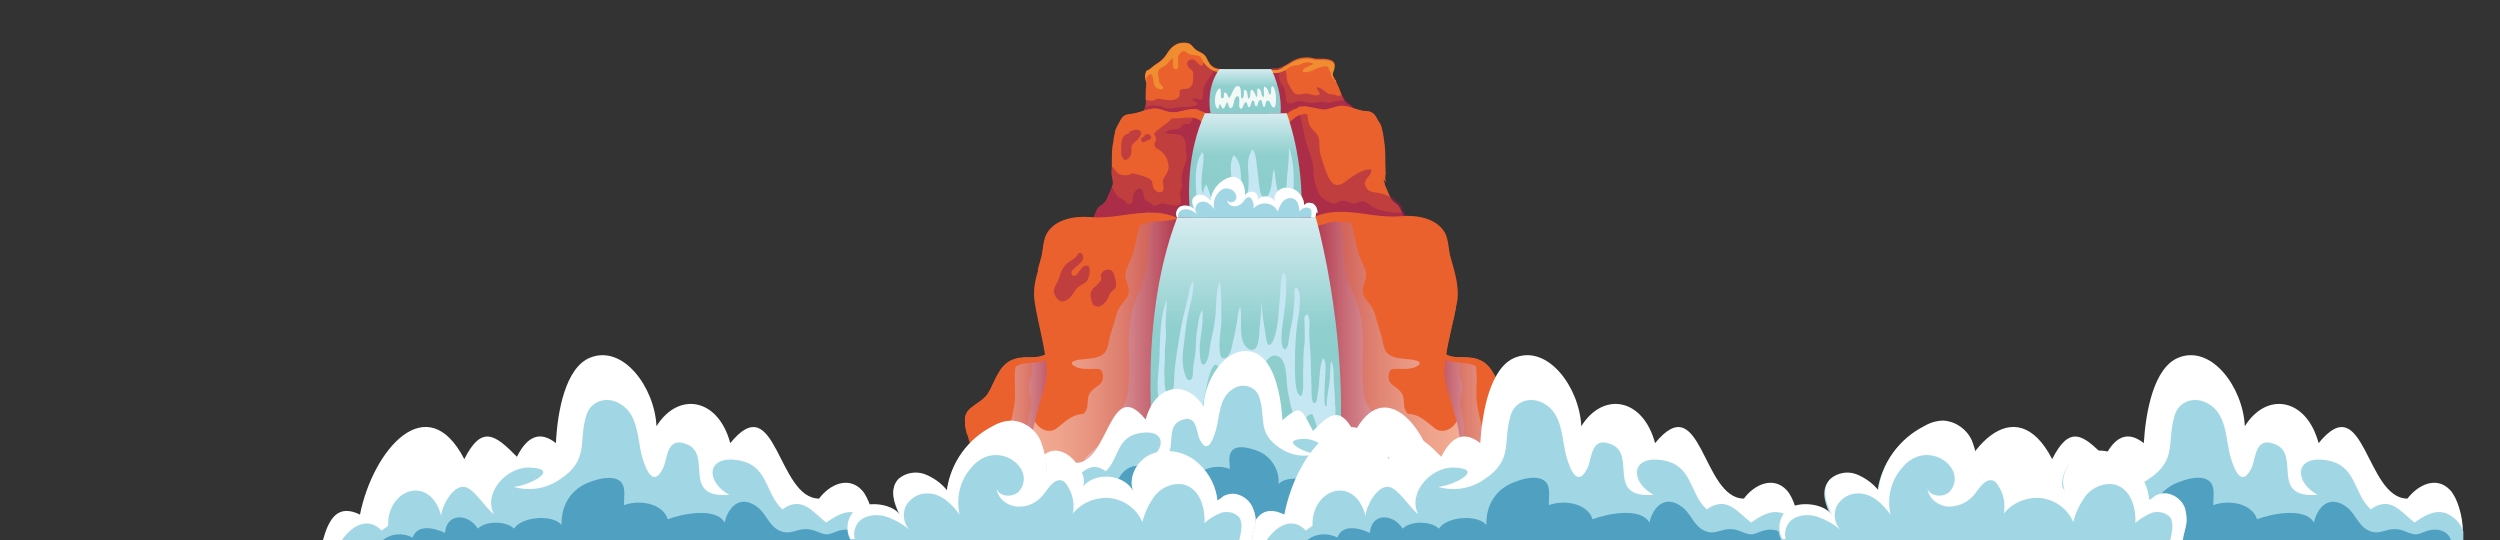 <?xml version="1.0" encoding="UTF-8"?>
<svg xmlns="http://www.w3.org/2000/svg" xmlns:xlink="http://www.w3.org/1999/xlink" version="1.1" viewBox="0 0 532 115">
  <rect x="0" y="0" width="532" height="115" fill="#333333" stroke="none"/>
  <defs>
    <style>
      .cls-1 {
        fill: url(#_名称未設定グラデーション_91-2);
      }

      .cls-1, .cls-2, .cls-3, .cls-4, .cls-5, .cls-6, .cls-7, .cls-8, .cls-9, .cls-10, .cls-11, .cls-12, .cls-13, .cls-14, .cls-15, .cls-16, .cls-17, .cls-18, .cls-19, .cls-20, .cls-21, .cls-22, .cls-23, .cls-24, .cls-25, .cls-26, .cls-27, .cls-28, .cls-29, .cls-30, .cls-31, .cls-32 {
        stroke-width: 0px;
      }

      .cls-2 {
        fill: url(#_名称未設定グラデーション_91-3);
      }

      .cls-3 {
        fill: #a1d7e4;
      }

      .cls-4 {
        fill: #f3f9f7;
      }

      .cls-5 {
        fill: url(#_名称未設定グラデーション_91);
      }

      .cls-6 {
        fill: #4b4f25;
      }

      .cls-7 {
        fill: #7b8334;
      }

      .cls-8 {
        fill: #c5e6f3;
      }

      .cls-9 {
        fill: #647430;
      }

      .cls-10 {
        fill: url(#_名称未設定グラデーション_60);
      }

      .cls-10, .cls-11, .cls-12, .cls-13, .cls-14, .cls-15, .cls-16, .cls-17, .cls-18, .cls-19, .cls-20, .cls-21, .cls-22, .cls-23, .cls-24, .cls-25, .cls-29, .cls-30, .cls-31 {
        mix-blend-mode: multiply;
        opacity: .5;
      }

      .cls-11 {
        fill: url(#_裼_胙琅韃_28);
      }

      .cls-12 {
        fill: url(#_名称未設定グラデーション_60-9);
      }

      .cls-13 {
        fill: url(#_名称未設定グラデーション_60-7);
      }

      .cls-14 {
        fill: url(#_名称未設定グラデーション_60-6);
      }

      .cls-15 {
        fill: url(#_名称未設定グラデーション_60-5);
      }

      .cls-16 {
        fill: url(#_名称未設定グラデーション_60-4);
      }

      .cls-17 {
        fill: url(#_名称未設定グラデーション_60-8);
      }

      .cls-18 {
        fill: url(#_名称未設定グラデーション_60-3);
      }

      .cls-19 {
        fill: url(#_名称未設定グラデーション_60-2);
      }

      .cls-20 {
        fill: url(#_裼_胙琅韃_28-6);
      }

      .cls-21 {
        fill: url(#_裼_胙琅韃_28-3);
      }

      .cls-22 {
        fill: url(#_裼_胙琅韃_28-2);
      }

      .cls-23 {
        fill: url(#_裼_胙琅韃_28-4);
      }

      .cls-24 {
        fill: url(#_裼_胙琅韃_28-5);
      }

      .cls-25 {
        fill: url(#_裼_胙琅韃_28-7);
      }

      .cls-26 {
        fill: #f08d30;
      }

      .cls-33 {
        isolation: isolate;
      }

      .cls-27 {
        fill: #ea612d;
      }

      .cls-28 {
        fill: #50a0c2;
      }

      .cls-29 {
        fill: url(#_名称未設定グラデーション_60-11);
      }

      .cls-30 {
        fill: url(#_名称未設定グラデーション_60-12);
      }

      .cls-31 {
        fill: url(#_名称未設定グラデーション_60-10);
      }

      .cls-32 {
        fill: #fff;
      }
    </style>
    <linearGradient id="_名称未設定グラデーション_60" data-name="名称未設定グラデーション 60" x1="269.4" y1="20.3" x2="288.6" y2="20.3" gradientUnits="userSpaceOnUse">
      <stop offset="0" stop-color="#981d51"/>
      <stop offset="1" stop-color="#981d51"/>
    </linearGradient>
    <linearGradient id="_名称未設定グラデーション_60-2" data-name="名称未設定グラデーション 60" y1="20.5" y2="20.5" xlink:href="#_名称未設定グラデーション_60"/>
    <linearGradient id="_名称未設定グラデーション_60-3" data-name="名称未設定グラデーション 60" x1="242.8" y1="19.6" x2="260.5" y2="19.6" xlink:href="#_名称未設定グラデーション_60"/>
    <linearGradient id="_名称未設定グラデーション_60-4" data-name="名称未設定グラデーション 60" x1="242.8" y1="20.5" x2="260.5" y2="20.5" xlink:href="#_名称未設定グラデーション_60"/>
    <linearGradient id="_名称未設定グラデーション_60-5" data-name="名称未設定グラデーション 60" x1="232" y1="36.7" x2="258.7" y2="36.7" xlink:href="#_名称未設定グラデーション_60"/>
    <linearGradient id="_名称未設定グラデーション_60-6" data-name="名称未設定グラデーション 60" x1="232" y1="36.8" x2="258.2" y2="36.8" xlink:href="#_名称未設定グラデーション_60"/>
    <linearGradient id="_名称未設定グラデーション_60-7" data-name="名称未設定グラデーション 60" x1="238.6" y1="30.8" x2="242.7" y2="30.8" xlink:href="#_名称未設定グラデーション_60"/>
    <linearGradient id="_名称未設定グラデーション_60-8" data-name="名称未設定グラデーション 60" x1="242.8" y1="29.4" x2="244.9" y2="29.4" xlink:href="#_名称未設定グラデーション_60"/>
    <linearGradient id="_名称未設定グラデーション_60-9" data-name="名称未設定グラデーション 60" x1="272.8" y1="35.9" x2="299.4" y2="35.9" xlink:href="#_名称未設定グラデーション_60"/>
    <linearGradient id="_名称未設定グラデーション_60-10" data-name="名称未設定グラデーション 60" x1="272.8" y1="36.1" x2="299.4" y2="36.1" xlink:href="#_名称未設定グラデーション_60"/>
    <linearGradient id="_裼_胙琅韃_28" data-name="ﾁ裼 胙琅韃 28" x1="205.1" y1="94" x2="226.2" y2="94" gradientUnits="userSpaceOnUse">
      <stop offset="0" stop-color="#fff"/>
      <stop offset="0" stop-color="#fcf8f9"/>
      <stop offset=".2" stop-color="#f3e6eb"/>
      <stop offset=".4" stop-color="#e5c8d4"/>
      <stop offset=".6" stop-color="#d29eb4"/>
      <stop offset=".8" stop-color="#ba688a"/>
      <stop offset="1" stop-color="#9c2759"/>
      <stop offset="1" stop-color="#981d51"/>
    </linearGradient>
    <linearGradient id="_裼_胙琅韃_28-2" data-name="ﾁ裼 胙琅韃 28" x1="219.5" y1="79.4" x2="250.9" y2="79.4" xlink:href="#_裼_胙琅韃_28"/>
    <linearGradient id="_裼_胙琅韃_28-3" data-name="ﾁ裼 胙琅韃 28" x1="220.2" y1="79.5" x2="250.9" y2="79.5" xlink:href="#_裼_胙琅韃_28"/>
    <linearGradient id="_名称未設定グラデーション_60-11" data-name="名称未設定グラデーション 60" x1="224.2" y1="59" x2="231.9" y2="59" xlink:href="#_名称未設定グラデーション_60"/>
    <linearGradient id="_名称未設定グラデーション_60-12" data-name="名称未設定グラデーション 60" x1="232.2" y1="61.3" x2="237.6" y2="61.3" xlink:href="#_名称未設定グラデーション_60"/>
    <linearGradient id="_裼_胙琅韃_28-4" data-name="ﾁ裼 胙琅韃 28" x1="325.1" y1="94" x2="304" y2="94" xlink:href="#_裼_胙琅韃_28"/>
    <linearGradient id="_裼_胙琅韃_28-5" data-name="ﾁ裼 胙琅韃 28" x1="325.1" y1="94" x2="304" y2="94" xlink:href="#_裼_胙琅韃_28"/>
    <linearGradient id="_裼_胙琅韃_28-6" data-name="ﾁ裼 胙琅韃 28" x1="310.8" y1="79.4" x2="279.3" y2="79.4" xlink:href="#_裼_胙琅韃_28"/>
    <linearGradient id="_裼_胙琅韃_28-7" data-name="ﾁ裼 胙琅韃 28" x1="310" y1="79.5" x2="279.3" y2="79.5" xlink:href="#_裼_胙琅韃_28"/>
    <linearGradient id="_名称未設定グラデーション_91" data-name="名称未設定グラデーション 91" x1="265" y1="104.6" x2="265" y2="46.3" gradientUnits="userSpaceOnUse">
      <stop offset="0" stop-color="#8acdcc"/>
      <stop offset=".6" stop-color="#8fcfce"/>
      <stop offset="1" stop-color="#d6ecf0"/>
    </linearGradient>
    <linearGradient id="_名称未設定グラデーション_91-2" data-name="名称未設定グラデーション 91" x1="265" y1="46.3" x2="265" y2="24.1" xlink:href="#_名称未設定グラデーション_91"/>
    <linearGradient id="_名称未設定グラデーション_91-3" data-name="名称未設定グラデーション 91" x1="265" y1="24.1" x2="265" y2="14.7" xlink:href="#_名称未設定グラデーション_91"/>
  </defs>
  <g class="cls-33">
    <g id="_レイヤー_1" data-name="レイヤー 1">
      <g>
        <g>
          <path class="cls-27" d="M288.6,25.4c-4.7.3-9.5-.2-14.2.6-1.1.2-3.3.7-4.2-.4-.5-.6,0-1.1-.1-1.9,0-1.3.2-2.9-.2-4.1-.3-1-.6-1.7-.2-2.8,0-.2.6-1,.8-1.6.1-.3.2-.6,0-.6.4,0,.8,0,1.2,0,.4,0,.8-.2,1.2-.4.7-.3,1.3-.7,1.8-1,1.1-.7,2.2-1,3.5-1,.6,0,1.2.2,1.8.3.6,0,1.2,0,1.8,0,1,.1,2.3.3,2.2,1.4,0,1.2-.9,1.4-.1,2.6.1.2.2.4.3.6.3.6.6,1.3.9,2,.1.4.3.7.4,1.1,0,.1.1.3.2.4.2.5.3.7.5,1,.2.2.5.4.9.7,1.2.8,1.3,1.9,1.4,3.2Z"/>
          <path class="cls-10" d="M288.6,25.4c-4.7.3-9.5-.2-14.2.6-1.1.2-3.3.7-4.2-.4-.5-.6,0-1.1-.1-1.9,0-1.3.2-2.9-.2-4.1-.3-1-.6-1.7-.2-2.8.1-.4,1.3-2,.9-2.2.4,0,.8,0,1.2,0,.4,0,.8-.2,1.2-.4.2.4.6.8.7,1.2.2.9,0,1.7.5,2.5.5.7.8,2,1.9,2.2.6.1,1.1-.2,1.7-.2.7,0,1.3.3,2.1.4,1.8,0,.5-.9.2-1.7.7-.1,1.4.5,1.9.9.8.7,1,.5,2,.6.2,0,.4.3.7.3.3,0,.6-.1.9-.2,0,0,.2,0,.2,0,0,.1.1.3.2.4.2.5.3.7.5,1,.2.2.5.4.9.7,1.2.8,1.3,1.9,1.4,3.2Z"/>
          <path class="cls-19" d="M288.6,25.4c-4.7.3-9.5-.2-14.2.6-1.1.2-3.3.7-4.2-.4-.5-.6,0-1.1-.1-1.9,0-1.3.2-2.9-.2-4.1-.3-1-.6-1.7-.2-2.8.1-.4,1.3-2,.9-2.2.4,0,.8,0,1.2,0,.1.1.3.2.4.4.1.3,0,.7,0,1,0,.6,0,1.1.3,1.6.2.4.6.7.8,1.2.3.8.2,1.6.4,2.4.1.6.2.8.8.8.7,0,1.4-.5,2.1-.5.7,0,1.5.3,2.2.4,1,.1,1.8-.3,2.7-.2.9,0,1.2.4,2.1,0,.9-.3,1.8-.4,2.7-.3.2.2.5.4.9.7,1.2.8,1.3,1.9,1.4,3.2Z"/>
          <path class="cls-26" d="M284.3,17.1c-.4-.2-.7-.4-.8-.5-.3-.3-.2-.6-.3-1,0-.2-.2-.4-.3-.6,0,0-.2-.4-.2-.4,0,0,0-.4,0-.4-1.2-.3-2.3.3-3.4.8-.4.2-2.5.8-2-.1.2-.5,1.8-1,2.2-1.3-.6-.4-1.5-.4-2.1-.2-.5.2-.8.4-1.3.5-.4,0-.7,0-1.1.1-.7.2-1.3.9-2,1.2-.9.4-1.6.4-2.5.3.1-.3.2-.6,0-.6.4,0,.8,0,1.2,0,.4,0,.8-.2,1.2-.4.7-.3,1.3-.7,1.8-1,1.1-.7,2.2-1,3.5-1,.6,0,1.2.2,1.8.3.6,0,1.2,0,1.8,0,1,.1,2.3.3,2.2,1.4,0,1.2-.9,1.4-.1,2.6.1.2.2.4.3.6Z"/>
        </g>
        <g>
          <path class="cls-27" d="M259.5,20.9c-.3,1.1-.5,2.2-.5,3.3,0,.9,0,1.6-1.2,1.8-2.1.4-4.3-.2-6.4,0-.7,0-1.5.4-2.2.4-.8,0-1.7-.3-2.6-.4-.7,0-3.3,0-3.8-.7-.3-.4.7-1.9.9-2.4,0,0,0,0,0-.1.2-.6.2-1.1.1-1.6,0-.3,0-.6,0-.9,0-.7,0-1.4.1-2.1,0-.2,0-.3,0-.5,0-.6-.3-1.3-.2-1.8,0-.3.2-.6.3-.9.7-.2,1.3-.9,1.9-1.3,1-.6,1.7-1.2,2.3-2.1.9-1.5,2.1-2.8,4.3-2.5,1,.1,1.2.8,1.9,1.4.5.4,1.2.6,1.7,1,.5.4.7.9.9,1.3.1.2.2.4.4.7.4.6.9.8,1.4,1,.3,0,.6.2.9.2.1,0,0,0,.2,0,0,.2.2.4.3.6.2.3.3.6.4.9.4,1.4-.6,3.4-.9,4.8Z"/>
          <path class="cls-18" d="M259.5,20.9c-.3,1.1-.5,2.2-.5,3.3,0,.9,0,1.6-1.2,1.8-2.1.4-4.3-.2-6.4,0-.7,0-1.5.4-2.2.4-.8,0-1.7-.3-2.6-.4-.7,0-3.3,0-3.8-.7-.3-.4.7-1.9.9-2.4,0,0,0,0,0-.1.2-.6.2-1.1.1-1.6.5.2,1.1.3,1.6.2.3,0,.6-.4,1-.4.5,0,.9.2,1.5.2,1,.2,2.7.2,3.1-.8.1-.3,0-.7,0-1,.3-.6.7-.4,1.4-.5,1.7-.2,1.5-1.9,1.5-3.2,0-.8-.4-.8-.9-1.3-.5-.6-.6-1.4.3-1.7,1.2-.5,1.8,1.6,2.6,1.2.1,0,.1-.6.2-.7.1-.2.4-.4.6-.5.1.2.2.4.4.7.4.6.9.8,1.4,1,.3,0,.6.2.9.2.1,0,0,0,.2,0,.2.4.6,1,.7,1.4.4,1.4-.6,3.4-.9,4.8Z"/>
          <path class="cls-16" d="M259.5,20.9c-.3,1.1-.5,2.2-.5,3.3,0,.9,0,1.6-1.2,1.8-2.1.4-4.3-.2-6.4,0-.7,0-1.5.4-2.2.4-.8,0-1.7-.3-2.6-.4-.7,0-3.3,0-3.8-.7-.3-.4.7-1.9.9-2.4,0,0,0,0,0-.1.3-.1.6-.2,1-.3.8-.1,1.6,0,2.3.1.6.2,1,.5,1.7.5.7,0,1.4-.2,2.1-.3.7,0,4.1,0,4-.7,0-.5-1.5-.6-.9-1.1.4-.3,1.3.3,1.9.2.3-.7.2-1.6.3-2.3.3-1.3,1.3-2.2,1.9-3.3.2-.4.4-.8.6-1.1.3,0,.6.2.9.2.1,0,0,0,.2,0,.2.4.6,1,.7,1.4.4,1.4-.6,3.4-.9,4.8Z"/>
          <path class="cls-26" d="M260.1,15.3c-.3,0-.6,0-1,0-1.1-.1-2.2-1-2.9-1.9-.4-.5-.5-1.3-1.1-1.5-.6-.2-1.3-.1-2-.4-.8-.4-1.1-1-1.8-.3-.7.6-.6,1.1-.6,1.9,0,.4.3,1.9-.7,1.6-.6-.2-.3-1.9-.4-2.3-.4.1-.7.6-1,.9-.5.7-1,.8-1.7,1.3-.8.5-.4,1.4-.3,2.2,0,.3,0,.6.2.9.1.3.8.7.7,1,0,.5-.7.3-1,.2-1.7-.7-.5-2.3-1.7-3.2-.6.6-.9.5-.9,1.4,0,.3,0,.7,0,1.2,0-.2,0-.3,0-.5,0-.6-.3-1.3-.2-1.8,0-.3.2-.6.3-.9.7-.2,1.3-.9,1.9-1.3,1-.6,1.7-1.2,2.3-2.1.9-1.5,2.1-2.8,4.3-2.5,1,.1,1.2.8,1.9,1.4.5.4,1.2.6,1.7,1,.5.4.7.9.9,1.3.1.2.2.4.4.7.4.6.9.8,1.4,1,.3,0,.6.2.9.2.1,0,0,0,.2,0,0,.2.2.4.3.6Z"/>
        </g>
        <g>
          <path class="cls-27" d="M258.6,27.7c0,.3-.1.7-.2,1-.2.6-.5,1.3-.7,1.9-.4,1.1-.8,2.1-1,3.3-.4,1.9-.1,3.7-.1,5.6,0,1.7-.8,3.3-.8,5,0,1.3.3,2.6.2,3.9-1.3.2-2.5.5-3.9.5-2.1,0-4.1.7-6.3.8-3.1.1-5.8.7-8.8,0-1.7-.4-3.2-.3-4.9-.2.4-1.3.4-2.7,1-4.1.4-.9.5-1.3,1.4-1.8.7-.5.9-.9,1.2-1.6.3-.7.6-1.4.9-2.1,0,0,0,0,0,0,.4-1,.2-1.5,0-2.5-.1-.6,0-1.3,0-2,0-.4,0-.8,0-1.3,0-1.3,0-2.6.3-3.9.1-.8.2-1.5.4-2.2.1-.5.4-1,.7-1.6.4-.6.6-1.4,1.3-1.8.7-.4,1.6-.3,2.3-.5,1.4-.3,2.7-1,4.2-1,1.4,0,2.5.9,3.9.8,0,0,0,0,0,0,1,0,1.9-.3,2.8-.5.7-.1,1.5-.3,2.2-.1.1,0,.2,0,.3.1.4.2.8.4,1.2.5.4.3,1.1.6,1.4,1,.2.2.3.4.4.6.4.7.5,1.4.4,2.1Z"/>
          <path class="cls-15" d="M258.4,28.7c-.2.6-.5,1.3-.7,1.9-.4,1.1-.8,2.1-1,3.3-.4,1.9-.1,3.7-.1,5.6,0,1.7-.8,3.3-.8,5,0,1.3.3,2.6.2,3.9-1.3.2-2.5.5-3.9.5-2.1,0-4.1.7-6.3.8-3.1.1-5.8.7-8.8,0-1.7-.4-3.2-.3-4.9-.2.4-1.3.4-2.7,1-4.1.4-.9.5-1.3,1.4-1.8.7-.5.9-.9,1.2-1.6.3-.7.6-1.4.9-2.1,0,0,0,0,0,0,.4-1,.2-1.5,0-2.5-.1-.6,0-1.3,0-2,.6.5.9,1.2,1.5,1.6.5.3,1.6.4,2.1.2.5-.1.4-.3.9-.3.4,0,.8.2,1.2.3.7.2,1.4.4,2,.7,1.2.4.8,1.4,1.2,2.2.3.5,1.3,1.2,1.9.6.6-.6-.3-1.9.2-2.7.7-1.1,1.3-1.9,1-3.2-.2-1.1-.8-2.2-1.8-2.8-.5-.4-.9-.3-1.1-1-.1-.6.3-1,.3-1.5,0-.5-.6-.7-.3-1.2.2-.4.7-.6,1-.9.7-.6,1.7-1.2,2.3-1.8.4-.4.5-1,.8-1.4,0,0,0,0,0,0,1,0,1.9-.3,2.8-.5.7-.1,1.5-.3,2.2-.1.1,0,.2,0,.3.1.4.2.8.4,1.2.5.4.3,1.1.6,1.4,1,.2.2.3.4.4.6.6.9.5,2,.1,3.1Z"/>
          <path class="cls-14" d="M258.2,25.6c-.1.4-.2.7-.3,1-.2,1.3-.3,2.7-.3,4-.4,1.1-.8,2.1-1,3.3-.4,1.9-.1,3.7-.1,5.6,0,1.7-.8,3.3-.8,5,0,1.3.3,2.6.2,3.9-1.3.2-2.5.5-3.9.5-2.1,0-4.1.7-6.3.8-3.1.1-5.8.7-8.8,0-1.7-.4-3.2-.3-4.9-.2.4-1.3.4-2.7,1-4.1.4-.9.5-1.3,1.4-1.8.7-.5.9-.9,1.2-1.6.3-.7.6-1.4.9-2.1,0,0,0,0,0,0,.4.3.6.7.8,1.1.4,1,1.1,1.1,1.9,1.6.4.3.5.7.9.8,1.2.2.9-1,1-1.6.1-.9,1.3-2.6,2.1-1.1.3.6-.1,1.2.5,1.8.3.3.6.4,1,.6.3.2.6.6.9.7.5,0,1.1-.6,1.9-.5.8,0,1.2.4,2.1.4.6,0,1.2.1,1.5-.3.4-.5,0-1.7,0-2.3.1-.5.4-1.1.5-1.6,0-.5-.2-.8-.2-1.3,0-.9.3-1.9.6-2.8.3-.7.6-1.6.5-2.4,0-.4-.2-.8-.2-1.3,0-.5.2-.7,0-1.3-.3-1.1-.6-1.6-1.7-1.8-.9-.2-1.9,0-2.7-.3.8-.9,1.9-.6,2.9-.9.6-.2.6-.6,1-.9.4-.3,1,0,1.4-.2.4-.2.5-1,.7-1.3.3-.5.6-.9,1.1-1.2.4.2.8.4,1.2.5.4.3,1.1.6,1.4,1,.2.2.3.4.4.6Z"/>
          <path class="cls-27" d="M258.6,27.7c-1-.3-2.3-1.3-2.8-1.7-.9-.8-1.6-1-2.8-1-1.7.1-3.5.4-5.2,0-.3,0-.6-.3-1-.3-.4,0-.5.3-.8.5-.9.6-1.8,0-2.8,0-1.2,0-2.3.4-3.3,1.1-.9.6-1.5,1.6-2.6,1.7h0c.1-.5.4-1,.7-1.6.4-.6.6-1.4,1.3-1.8.7-.4,1.6-.3,2.3-.5,1.4-.3,2.7-1,4.2-1,1.4,0,2.5.9,3.9.8,0,0,0,0,0,0,1,0,1.9-.3,2.8-.5.7-.1,1.5-.3,2.2-.1.1,0,.2,0,.3.1.4.2.8.4,1.2.5.4.3,1.1.6,1.4,1,.2.2.3.4.4.6.4.7.5,1.4.4,2.1Z"/>
          <path class="cls-13" d="M239.9,28.5c-1.2.3-1.3,1.9-1.3,2.8,0,1.2-.2,1.8.7,2.8.9-.1,1.4-1,1.5-1.8,0-.3-.1-.8,0-1.1.1-.6.8-1,1.2-1.4.4-.5,1.4-1.6.4-2.1-.6-.3-1.9.1-2.2.6,0,0,.1,0-.1.2Z"/>
          <path class="cls-17" d="M243.6,28.7c0,.4-.5.5-.7.7-.1.2,0,.3,0,.5,0,0,0,.3.2.3.2.2.7-.1.9-.2.3-.2.6-.2.9-.5.2-.3,0-.6-.2-.8-.1,0-.3-.2-.4-.2-.2,0-.3.1-.6.2Z"/>
        </g>
        <g>
          <path class="cls-27" d="M299.4,48.7c-1.7-.1-3.2-.3-4.9.2-3,.8-5.7.2-8.8,0-2.1-.1-4.1-.8-6.3-.8-1.3,0-2.6-.4-3.9-.5-.1-1.3.2-2.6.2-3.9,0-1.7-.9-3.3-.8-5,0-1.9.3-3.7-.1-5.6-.3-1.1-.6-2.2-1-3.3-.2-.6-.5-1.3-.7-1.9-.1-.3-.2-.7-.2-1,0-.2,0-.5,0-.7,0-.5.2-1,.4-1.4.1-.2.2-.4.4-.6.3-.4,1.1-.7,1.4-1,.2,0,.5-.1.7-.2.2,0,.3-.2.5-.3.1,0,.2,0,.3-.1.3,0,.6,0,.9,0,.4,0,.9.1,1.3.2.9.1,1.9.4,2.8.5,0,0,0,0,0,0,1.5,0,2.5-.8,3.9-.8,1.5,0,2.8.7,4.2,1,.7.2,1.7,0,2.3.5.7.4.9,1.2,1.3,1.8.4.5.6,1,.7,1.6.2.7.3,1.4.4,2.2.2,1.3.3,2.5.3,3.9,0,.4,0,.8,0,1.3,0,.7.1,1.3,0,2-.2.9-.4,1.4,0,2.3,0,0,0,.1,0,.2,0,0,0,0,0,0,.3.7.6,1.4.9,2.1.2.4.3.7.5,1,.2.2.4.5.7.7.8.5,1,.9,1.4,1.8.1.2.2.5.3.7.4,1.1.4,2.3.7,3.4Z"/>
          <path class="cls-12" d="M299.4,48.7c-1.7-.1-3.2-.3-4.9.2-3,.8-5.7.2-8.8,0-2.1-.1-4.1-.8-6.3-.8-1.3,0-2.6-.4-3.9-.5-.1-1.3.2-2.6.2-3.9,0-1.7-.9-3.3-.8-5,0-1.9.3-3.7-.1-5.6-.3-1.1-.6-2.2-1-3.3-.2-.6-.5-1.3-.7-1.9-.1-.3-.2-.7-.2-1-.1-.7,0-1.5.4-2.1.1-.2.2-.4.4-.6.3-.4,1.1-.7,1.4-1,.2,0,.5-.1.7-.2.2,0,.3-.2.5-.3.1,0,.2,0,.3-.1.3,0,.6,0,.9,0,.4.8.7,1.5.8,2.4.2,1.8.6,2.1,1.8,3.4,1.1,1.2.4,2.9.9,4.5.4,1.4.8,2.6,1.3,3.9.9,2.3,2,3.5,4.2,1.7,1.4-1.1,3.4-2.5,5.3-2.5.2,1.2-.9,1.6-1.2,2.5-.4,1.1-.3.2,0,1.1.5,1.4,1.6,1.2,3,1.5,1,.2,1.8.7,2.8.9.2.2.4.5.7.7.8.5,1,.9,1.4,1.8.1.2.2.5.3.7.4,1.1.4,2.3.7,3.4Z"/>
          <path class="cls-31" d="M299.4,48.7c-1.7-.1-3.2-.3-4.9.2-3,.8-5.7.2-8.8,0-2.1-.1-4.1-.8-6.3-.8-1.3,0-2.6-.4-3.9-.5-.1-1.3.2-2.6.2-3.9,0-1.7-.9-3.3-.8-5,0-1.9.3-3.7-.1-5.6-.3-1.1-.6-2.2-1-3.3-.2-.6-.5-1.3-.7-1.9-.1-.3-.2-.7-.2-1-.1-.7,0-1.5.4-2.1.1-.2.2-.4.4-.6.3-.4,1.1-.7,1.4-1,.2,0,.5-.1.7-.2,1.1,1.5,1.4,3.7,1.7,5.4.4,2.8,1.9,4.9,2,7.8,0,2,.6,5.2,2.4,6.3.4.2,1.4.8,1.9.8.9,0,1.1-.6,2.1-.6.7,0,1.5.6,2.2.6.7,0,1.4-.7,2.2-.4,1.1.3,1.5,1.2,2.7,1.6,1.1.3,2.2.6,3.3.7.8.1,1.6,0,2.5,0,.4,1.1.4,2.3.7,3.4Z"/>
          <path class="cls-7" d="M272.1,25.7c0,.1,0,.2,0,.3,0,0,0,0-.1,0,0,0,0-.1,0-.2Z"/>
          <path class="cls-27" d="M295,36.5c-.2.9-.4,1.4,0,2.3,0,0,0,0-.1-.1-1-.9-.9-1.1-.9-2.2,0-.9-.6-1-.9-1.8-.2-.3-.2-.9-.3-1.3-.4-1.6-1-.9-2.4-.6-1,.2-1.5-.4-2.5-.4-1.1,0-2,.8-3.1.9-.7-1.2.9-1.6,1.8-2.1,2-1.2.2-.9,0-2.1-.3-1.7,7-1.1,3.1-3.5-3-1.9-5.9-.3-9.1-.8-1.5-.2-2.5-.9-4.1-.3-.8.3-1.3.9-2,1.4-.2.1-1,.4-1.5.4,0-.5.2-1,.4-1.4.1-.2.2-.4.4-.6.3-.4,1.1-.7,1.4-1,.2,0,.5-.1.7-.2.2,0,.3-.2.5-.3.1,0,.2,0,.3-.1.3,0,.6,0,.9,0,.4,0,.9.1,1.3.2.9.1,1.9.4,2.8.5,0,0,0,0,0,0,1.5,0,2.5-.8,3.9-.8,1.5,0,2.8.7,4.2,1,.7.2,1.7,0,2.3.5.7.4.9,1.2,1.3,1.8.4.5.6,1,.7,1.6.2.7.3,1.4.4,2.2.2,1.3.3,2.5.3,3.9,0,.4,0,.8,0,1.3,0,.7.1,1.3,0,2Z"/>
        </g>
        <path class="cls-9" d="M232,49.5h0s0,0,0,0c0,0,0,0,0,0Z"/>
        <g>
          <g>
            <path class="cls-27" d="M226.2,75.5v38.1h-21.1c.3-1.6.6-2.8.5-4.7,0-.2,0-.3,0-.5,0-1.2,0-2.3.2-3.6,0-.8.2-1.6.4-2.4.2-.9.4-1.7.6-2.6.7-2.8.1-3.8-.7-6.4,0-.3-.2-.6-.3-1-.4-1.4-.7-3.3-.2-4.4.9-1.8,3.6-2.5,4.7-4.4,1.4-2.3,2.2-5.8,5-7,.4-.2.8-.3,1.2-.4,1-.2,2-.2,3-.2,1.5,0,3-.2,4.4-1.7.3.3.6.4.9.5.5.2,1,.3,1.4.5Z"/>
            <path class="cls-11" d="M226.2,75.5v38.1h-21.1c.3-1.6.6-2.8.5-4.7,0-.2,0-.3,0-.5,0-1.2,0-2.3.2-3.6,0-.8.2-1.6.4-2.4,1.3,1.1,2.6,2.1,4.2,1.5.8-.3,1-.6,1.1-1.5,0-.5-.4-1.4-.4-1.4.4-1.5,2.2-1.4,2.6-3.1.2-1-.3-1.9-.3-2.9,0-1.3,1-2.5,1.3-3.8.6-2.1,1.2-4.5,1.3-6.6.1-2.8-.4-5.6.5-8.3,1-.2,2-.2,3-.2,1.5,0,3-.2,4.4-1.7.6.6,1.6.6,2.3,1Z"/>
            <path class="cls-11" d="M226.2,75.5v38.1h-21.1c.3-1.6.6-2.8.5-4.7,0-.2,0-.3,0-.5,1,.6,2,1.1,2.5,1.1,1.8,0,3-1.1,4.9-.6,3.1.9,3,1.8,4.1-1.3.4-1,1.5-2,1.7-3,.3-1.3-.7-2.5-.7-3.7-.1-2.8,1.2-5.1.7-8-.4-2.4.2-4.1.6-6.3.3-1.4-.3-2.5-.4-3.8-.1-1.3.4-2.1.6-3.2.2-1.1,0-2.2-.1-3.3,1.5,0,3-.2,4.4-1.7.6.6,1.6.6,2.3,1Z"/>
            <path class="cls-27" d="M224.9,75c-.7,1.3-2.2,1.7-3.7,2-2,.4-4,0-5.4,1.3-1.1,1-.8,1.7-1,3-.3,1.7-1.3,3.3-2.5,4.7-1.3,1.6-3.6,1.9-4.6,3.6-.7,1.1-.6,1.9-1.8,2.8,0,0,0,0-.1.1-.4-1.4-.7-3.3-.2-4.4.9-1.8,3.6-2.5,4.7-4.4,1.4-2.3,2.2-5.8,5-7,.4-.2.8-.3,1.2-.4,1-.2,2-.2,3-.2,1.5,0,3-.2,4.4-1.7.3.3.6.4.9.5Z"/>
          </g>
          <g>
            <path class="cls-27" d="M250.9,113.6h-25.5c-2.9-2.1-4.4-6.7-5.3-10.6-.3-1.3-.5-2.6-.6-3.6-.4-3.2,0-6.6.7-9.7.2-.8.4-1.5.6-2.3,0,0,0,0,0,0,.8-3,2.1-5.9,1.9-9.1-.3-4.6-1.8-9.3-2.5-13.9-.4-2.4,0-4.6.7-6.8.2-.8.5-1.7.7-2.5.5-1.7.4-3.9,1.3-5.4,1.8-3,6-3.7,9.3-3.4,4,.4,7.7-.8,11.6-.9,0,0,.1,0,.2,0,.7,0,1.5,0,2.2,0,1.4.1,2.8.4,4.3,1v.3s.5,67,.5,67Z"/>
            <path class="cls-22" d="M250.9,113.6h-25.5c-2.9-2.1-4.4-6.7-5.3-10.6-.3-1.3-.5-2.6-.6-3.6-.4-3.2,0-6.6.7-9.7.2.2.3.5.6.8,1.1,1.2,2.8,1.6,4,.7,1.3-1,2.7-2.4,4.4-2.9,1.3-.4,1.4.2,2-1.2.5-1.1,0-2.3.7-3.4,1-1.6,3.1-1.7,2.8-3.9-.2-1.4-.8-1.3-2.1-1.3-1.2,0-2.5.1-3.6-.4-1.7-.8-.8-1.4,1-1.6,1.8-.2,4.2-.2,5.2-1.6.6-.9.7-1.9.9-2.9.3-1.3.8-2.4,1.1-3.7.4-1.4.5-2.2,1.4-3.4.8-1.1,1.6-1.7,1.6-3.1,0-1.2-.8-2.3-.7-3.5.1-1.1.9-2.5,1.3-3.5,1.3-3.4,1.2-6.8,2.9-9.6,0,0,.1,0,.2,0,.7,0,1.5,0,2.2,0,1.4.1,2.8.4,4.3,1l.5,67.3Z"/>
            <path class="cls-21" d="M250.9,113.6h-25.5c-2.9-2.1-4.4-6.7-5.3-10.6.6-.3,1.2-.6,2-.8,1.6-.4,4.3,0,5.7-.8,1.6-.9,2.3-3,3.6-4.4,1.3-1.4,3.4-2.7,4.2-4.5.8-1.7.8-2.6,2-4.1,1.3-1.8,2.1-2.4,2.4-4.9.9-6.7-1-13.8,1.9-20.1,1.5-3.4,2.5-6.6,2.5-10.3,0-1.6,0-5.9,1.6-7.7,1.4.1,2.8.4,4.3,1l.5,67.3Z"/>
            <path class="cls-27" d="M250.4,46.6c-1.4.4-3.5.5-4.1.5-2,0-3.1.8-5.1,1.1-1.6.2-3-.4-4.6.4-1.5.7-.7,1.1-2.8.6-1.5-.3-1.8-.4-3.1,0-1.3.4-3,1.3-4.2,1.9-2.8,1.3-2.7,3.1-4.5,5.4-.4.5-.7,1-1.2,1,.2-.8.5-1.7.7-2.5.5-1.7.4-3.9,1.3-5.4,1.8-3,6-3.7,9.3-3.4,4,.4,7.7-.8,11.6-.9,0,0,.1,0,.2,0,.7,0,1.5,0,2.2,0,1.4.1,2.8.4,4.3,1v.3Z"/>
            <path class="cls-29" d="M229.3,54c0,0,0,.1,0,.2-.4.8-1.2,1.1-1.9,1.6-1.1.8-1.7,2-2,3.3-.3,1.1-1.4,2.2-1.1,3.3.3.8,1,2,2.1,1.7,1.4-.3,2-1.9,2.8-2.8.6-.6,1.6-.9,2.1-1.5.5-.7,1.1-3.3-.1-3.3-1.1,0-1.5,1.6-2.3,2.1-.5.3-.9,0-.9-.5,0-.6.9-1.2,1.2-1.5.5-.4.9-.8,1.2-1.3.2-.5.1-1.2-.4-1.5,0,0-.1,0-.2,0-.2,0-.3.1-.3.2Z"/>
            <path class="cls-30" d="M234.2,58.7c.7,1.1-1,2-1.7,2.8-.5.7-.5,1.4-.3,2.1,0,.2.3,1.2.5,1.3,1.3,1.1,2.7-.6,3.1-1.5.3-.7.4-1,.9-1.5.4-.4.7-.4.8-1,.1-.6-.3-2.4-.6-2.9-.3-.5-.7-.7-1.3-.6-.7,0-1.3.7-1.4,1.4Z"/>
          </g>
        </g>
        <g>
          <g>
            <path class="cls-27" d="M304,75.5v38.1h21.1c-.3-1.6-.6-2.8-.5-4.7,0-.2,0-.3,0-.5,0-1.2,0-2.3-.2-3.6,0-.8-.2-1.6-.4-2.4-.2-.9-.4-1.7-.6-2.6-.7-2.8-.1-3.8.7-6.4,0-.3.2-.6.3-1,.4-1.4.7-3.3.2-4.4-.9-1.8-3.6-2.5-4.7-4.4-1.4-2.3-2.2-5.8-5-7-.4-.2-.8-.3-1.2-.4-1-.2-2-.2-3-.2-1.5,0-3-.2-4.4-1.7-.3.3-.6.4-.9.5-.5.2-1,.3-1.4.5Z"/>
            <path class="cls-23" d="M304,75.5v38.1h21.1c-.3-1.6-.6-2.8-.5-4.7,0-.2,0-.3,0-.5,0-1.2,0-2.3-.2-3.6,0-.8-.2-1.6-.4-2.4-1.3,1.1-2.6,2.1-4.2,1.5-.8-.3-1-.6-1.1-1.5,0-.5.4-1.4.4-1.4-.4-1.5-2.2-1.4-2.6-3.1-.2-1,.3-1.9.3-2.9,0-1.3-1-2.5-1.3-3.8-.6-2.1-1.2-4.5-1.3-6.6-.1-2.8.4-5.6-.5-8.3-1-.2-2-.2-3-.2-1.5,0-3-.2-4.4-1.7-.6.6-1.6.6-2.3,1Z"/>
            <path class="cls-24" d="M304,75.5v38.1h21.1c-.3-1.6-.6-2.8-.5-4.7,0-.2,0-.3,0-.5-1,.6-2,1.1-2.5,1.1-1.8,0-3-1.1-4.9-.6-3.1.9-3,1.8-4.1-1.3-.4-1-1.5-2-1.7-3-.3-1.3.7-2.5.7-3.7.1-2.8-1.2-5.1-.7-8,.4-2.4-.2-4.1-.6-6.3-.3-1.4.3-2.5.4-3.8.1-1.3-.4-2.1-.6-3.2-.2-1.1,0-2.2.1-3.3-1.5,0-3-.2-4.4-1.7-.6.6-1.6.6-2.3,1Z"/>
            <path class="cls-27" d="M305.4,75c.7,1.3,2.2,1.7,3.7,2,2,.4,4,0,5.4,1.3,1.1,1,.8,1.7,1,3,.3,1.7,1.3,3.3,2.5,4.7,1.3,1.6,3.6,1.8,4.6,3.6.7,1.1.6,1.9,1.8,2.8,0,0,0,0,.1.1.4-1.4.7-3.3.2-4.4-.9-1.8-3.6-2.5-4.7-4.4-1.4-2.3-2.2-5.8-5-7-.4-.2-.8-.3-1.2-.4-1-.2-2-.2-3-.2-1.5,0-3-.2-4.4-1.7-.3.3-.6.4-.9.5Z"/>
          </g>
          <g>
            <path class="cls-27" d="M310.6,99.4c-.1,1-.3,2.3-.6,3.6-.8,3.9-2.3,8.6-5.3,10.6h-25.5l.5-65.3v-1.7s0-.3,0-.3c1.5-.6,2.9-.9,4.3-1,.7,0,1.5,0,2.2,0,0,0,.1,0,.2,0,3.9.2,7.6,1.3,11.6.9,3.3-.3,7.5.4,9.3,3.4.9,1.5.8,3.7,1.3,5.4.2.8.5,1.7.7,2.5.6,2.2,1,4.5.7,6.8-.6,3.9-1.9,8-2.4,12,0,.6-.1,1.3-.2,1.9-.2,3.2,1.1,6.1,1.9,9.1,0,0,0,0,0,0,.2.7.4,1.5.6,2.3.7,3.2,1.1,6.6.7,9.7Z"/>
            <path class="cls-20" d="M279.3,113.6h25.5c2.9-2.1,4.4-6.7,5.3-10.6.3-1.3.5-2.6.6-3.6.4-3.2,0-6.6-.7-9.7-.2.2-.3.5-.6.8-1.1,1.2-2.8,1.6-4,.7-1.3-1-2.7-2.4-4.4-2.9-1.3-.4-1.4.2-2-1.2-.5-1.1,0-2.3-.7-3.4-1-1.6-3.1-1.7-2.8-3.9.2-1.4.8-1.3,2.1-1.3,1.2,0,2.5.1,3.6-.4,1.7-.8.8-1.4-1-1.6-1.8-.2-4.2-.2-5.2-1.6-.6-.9-.7-1.9-.9-2.9-.3-1.3-.8-2.4-1.1-3.7-.4-1.4-.5-2.2-1.4-3.4-.8-1.1-1.6-1.7-1.6-3.1,0-1.2.8-2.3.7-3.5-.1-1.1-.9-2.5-1.3-3.5-1.3-3.4-1.2-6.8-2.9-9.6,0,0-.1,0-.2,0-.7,0-1.5,0-2.2,0-1.4.1-2.8.4-4.3,1l-.5,67.3Z"/>
            <path class="cls-25" d="M279.3,113.6h25.5c2.9-2.1,4.4-6.7,5.3-10.6-.6-.3-1.2-.6-2-.8-1.6-.4-4.3,0-5.7-.8-1.6-.9-2.3-3-3.6-4.4-1.3-1.4-3.4-2.7-4.2-4.5-.8-1.7-.8-2.6-2-4.1-1.3-1.8-2.1-2.4-2.4-4.9-.9-6.7,1-13.8-1.9-20.1-1.5-3.4-2.5-6.6-2.5-10.3,0-1.6,0-5.9-1.6-7.7-1.4.1-2.8.4-4.3,1l-.5,67.3Z"/>
            <path class="cls-27" d="M310,64.4c-.6,3.9-1.9,8-2.4,12,0-.3,0-.5,0-.9-.4-2.9-4.7-1-6.3-2.4.3-1,2.7-.8,3.1-2.2.2-.7-.2-1.4.4-2.1.4-.4.9-.5,1.3-1,1.9-2.2-2.2-1.6-2.1-2.8,0-.2,1.1-1,1.2-1.2.2-.3.6-.7.7-1,.2-.4.5-1.4.2-2-.3-.5-.4-.4-.8-.5-.3,0-.8,0-1.2,0-.5-.1-.9-.5-1.3-.7-1.8-.7-3.5.6-5.3.4-.6,0-1.1-.4-1.7-.5-.7,0-1.6-.2-2.3,0,.5-.3.8-.6,1.2-.9.7-.5,1.3-.5,2.2-.6.9-.1,1.5-.3,2.4-.3,1.5,0,2.3.2,3.5-.7,1.3-.9,2-2.9.6-4.1-.7-.5-1.2-.5-1.8-1.3-.9-1.1-1.6-2-3.1-2.5-1.6-.5-3.1-.2-4.7,0-2.2.4-3-1.3-4.9-1.6-1.4-.2-3.3-.3-4.8-.3-1.6,0-2.9.9-4.3.9v-1.7s0-.3,0-.3c1.5-.6,2.9-.9,4.3-1,.7,0,1.5,0,2.2,0,0,0,.1,0,.2,0,3.9.2,7.6,1.3,11.6.9,3.3-.3,7.5.4,9.3,3.4.9,1.5.8,3.7,1.3,5.4.2.8.5,1.7.7,2.5.6,2.2,1,4.5.7,6.8Z"/>
          </g>
        </g>
        <g>
          <g>
            <path class="cls-5" d="M279.9,46.3h-29.4c-9.3,24.2-4.4,54.5-4.4,54.5l38.1,3.8c4.2-29.4-4.2-58.3-4.2-58.3Z"/>
            <path class="cls-8" d="M284,85.7c.5,1.2,0,6.1-.9,7.3-2.3,2.9-3-3.9-3.9-4.9-2,.2-1.5,3.5-3.5.7-1.1-1.6-1.3-4-1.7-5.8-.3-1.7,0-6.5-2.1-7.2-2.2-.9-3.1,2.7-4.1,4-2.3-.7-2.8-7.4-5.2-2.5-.5,1-.4,3.8-2.1,3.6-1.5-.2-.7-2.6-1.5-3.2-1.6-1.1-2.7,7.5-3.1,8.6-1.9,4.8-2.5-1.5-3.3-2.5-1.1,1.1-1.4,3.4-3,4.1-1.9.9-2.5-.8-2.9-2.4-.7-2.7-.2-6,0-8.8.2-3.9,0-9.2,1.6-12.9,0,2.1-.4,4.5-.2,6.6.2,1.7-.3,3.3-.2,5,0,1.6-.2,3.2-.1,4.8,0,1.1,0,3.5,1,4.3,1.2-1.2,1-3.3,1.1-4.8.2-3.1.8-6.3,1.3-9.4.4-2.4,1.1-4.7,1.6-7.1.2-.9.5-2.8,1.1-3.4.2,2.2-.5,4.5-1,6.7-.4,1.8-.6,3.6-.8,5.4-.3,2.4-.8,5.1,0,7.5.2.7.6,2,1.4,1.3.4-.4.4-1.8.4-2.4.1-1.1.4-2.3.5-3.4.1-1.7.1-3.4.4-5,.2-1,.3-3.2,1.1-3.9,0,0,0,0,0,0,.2,2.5-.3,5-.6,7.4,0,.7-.1,5.4,1.2,3.9.8-.9.9-3.2,1.1-4.3.4-1.8.8-3.6,1-5.4.3-2.4,0-5.3.9-7.6.4,1.1.3,2.8.4,4,0,1.5,0,3,0,4.5-.1,2.1-.6,4.4-.3,6.5,0,.6.3,1.5,1.1,1.2,1.2-.3,1.5-2.8,1.7-3.6.4-1.5.6-3,.9-4.5.1-.9.2-2,.6-2.8.7,1.9-.9,8.1,2.2,9.1,2.1.6,1.8-4.1,2-5.1.2-1.8.3-3.6.4-5.4,0,2.3.4,4.8.8,7.1,0,.3.3,2.1.5,2.3.8.5,1.3-1.3,1.5-1.8.8-2.9.8-5.7,1.1-8.7.1-1.4.1-3.6.7-4.9.9.7.5,2.8.6,3.8,0,2.1-.4,4.2-.6,6.2-.1,1.1-1,5.7.3,6.5.8-.5.8-1.7.9-2.5.2-1.7.7-3.4.9-5.1.1-1.1.2-2.2.3-3.3,0-.7-.2-1.7.2-2.4,1.7.6.6,6.3.4,7.5-.3,2-.4,3.9-.5,5.8,0,1.7-.1,3.6,0,5.4.1,1,0,4.2,1.3,4.5.7-1.4.3-3.9.4-5.5.1-1.9,0-3.7.3-5.6.1-1.4,0-3,0-4.4,0-.8-.3-1.5.6-2,.8,1.1.3,3.3.4,4.6.1,1.4.2,2.9.3,4.3.1,2.6.1,5.2.2,7.7,0,.4,0,2,.4,2.3.8.4.8-1.5.9-1.9.5-2.5.2-5.2,1.1-7.6,1,.5.4,4.5.4,5.7s-.2,3.1.1,4.5c0,0,.2,0,.3,0,0-1.9.5-3.9.7-5.8.1-1.2,0-2.6.3-3.8.7,1.6.4,3.6.6,5.3.1,1.2.2,2.5.2,3.7.1,0-.3-.3-.2-.4Z"/>
          </g>
          <g>
            <path class="cls-32" d="M310.9,113.6h-91.7c0-.5,0-.9,0-1.5,0-2.6.9-5.7,2.1-6.9,2.2-2.4,5.3-1,7.1,1.4,6.9.1,7.1-18.7,14.8-9.2,2-7.6,8.7-8.6,12.3-2.8.3-6.5,5.6-13.6,11-11.4,4.1,1.7,5.5,9.1,5.7,14.3,3.8-3.1,3.8-3,6.5,2.3,3.7-3.8,5.9-5.3,8.8.4,6.2-11.9,15.2-1.7,17.4,9.2,3.7-1.8,5.2.6,6.2,4.3Z"/>
            <path class="cls-3" d="M307.8,113.6h-88.6c0-.5,0-.9,0-1.5.6-1.4,1.6-2.7,2.9-3.1,2-.6,3.6.5,5.2,1.6,2.3-1.8,4.1-4.6,7.3-2.2,2.9-2.7,2.3-7.5,7.6-8.2,5.1-.7,5.1,3.7,1.3,5.8,8.1.7,2.8-6.6,7-8.4,3.5-1.5,3.3,2.1,4,3.7,1.5,3.3,2.7,1.1,3.5-1.6.9-2.9.6-7.2,3.8-9,2.3-1.3,4.9-.4,5.6,1.9,1.4,4.3-.5,7.4,4.3,10.6,2.4,1.6,5,2.1,7.8,1.3-2.5-.2-8-3-2.8-3.2,4.1-.2,7.8,4.4,6,7.8,1.4-.9,3.5-4.7,5.2-4.6,1.8.1,3.6,3.4,3.6,4.8,1.9-7,9.1-4.4,8.8,1.7.1,0,1,.7,1.1.8,2.2-2.2,4.8-.8,6.5,1.7Z"/>
            <path class="cls-28" d="M301,119.7h-79.8c.5-1.5,2-8.2,3.8-7.7.8.2,1.5.7,2.3.7,1.1-.1,2-1,3.5-.9,1.2,0,2.3.8,3.6.5,2.3-.5,2.7-2.8,4.2-4.1,3-2.3,5,0,5.5,2.5,1.5-2.6,7.3-1.4,9.5-.5.9-2.7,4.9-3.3,7.3-2.3,0-1.3-.5-3.3.8-4.2,1.2-.8,3.5-.2,4.7.2,3.4,1.2,4.9,4,4.9,7.2,1.5-1.8,6.7-1.4,7.9.6,1.3-1.3,4.7-1.3,6,0,1.7-2.7,5.2-2.6,5.5.7,1.8-.8,4.6-1.5,5.4.8,1.8-1.1,3.5,5.3,4.9,6.3Z"/>
          </g>
          <g>
            <path class="cls-1" d="M276.9,46.3c.7-12.5-3.1-22.2-3.1-22.2h-17.4c-3.8,8.4-3.6,16.9-3.1,22.2h23.6Z"/>
            <path class="cls-8" d="M255.9,32.4c-2,2.2-1.4,7.6-1.2,10.5,0,.7-.2,2.4.7,2.7,1.2.4.9-1.5,1.8-1.6,1-.1.7,1.8,2,1.4,1.2-.4.3-1.3,1.8-.8.9.3.5,1.3,1.7.4.6-.4,1.4-2.4,1.6-3.1,1.3,0,.8,1.3,1.3,2.1,1.2,1.9,1.2.3,1.8-.4,1-1.1,1.1-.2,1.9.6,1.8,1.9.4-.6,1.8-.8,1.1-.1,1.3,2.3,2.8,1.8,1-.4,1.3-3.2,1.3-4,.2-3,.2-7.1-.9-9.8,0,2.1-.2,4.1-.4,6.2-.1.9,0,3.5-.7,4.1-1.6,1.5-1.7-4.6-2.1-5.7-.5.8-.2,6.5-2.3,5.9-.9-.2-1-4.7-1.2-5.5-.2-1.1-.2-3.9-1.1-4.6-1.3,1.9-.9,3.9-.8,5.9,0,1.1.1,3.7-.7,4.4-1.6-2.3,0-7.2-2.5-9.1-1.7,3,1.1,7.4-1.8,9.8-.2-1.3-.6-2.7-1.1-4-.9,1-.9,2.6-1.7,3.5-.6-.9-.6-2-1.2-3-.5.4-.6,1.3-.7,2-.9-2.6.3-5.9.1-8.6-.3-.2-.6-.2-.6-.3Z"/>
          </g>
          <g>
            <path class="cls-2" d="M272.5,24.1c.4-5-2-9.4-2-9.4h-11c-2.4,3.3-2.3,7.3-1.9,9.4h14.9Z"/>
            <path class="cls-4" d="M259,19.4c-.5.6-.8,3.3.2,3.8.2-.3.2-.8.4-1.1.2.2.4,1,.7,1,.4,0,.5-1.1.8-1.3.5.2.2,1.2.8,1.2.5,0,.6-1,.7-1.4.1-.3.3-1.3.9-1.1.5.2,0,2,.3,2.4.6.9.8-1,1.2-1.1.5-.2.4.9.7,1,.6.1.4-1.4.9-1.4.6,0,.2,1.1.7,1.2.6,0,.2-1.3.9-1.3.6,0,.3,1.3.8,1.5.4-.3.2-1.2.7-1.4.5-.1.7.8.9,1.1,1,1.5,1-1.7.9-2.2,0-.4-.3-1.7-.6-1.9-.4-.3-.4.5-.4.8,0,.2,0,1.3-.4.8-.2-.2-.2-.8-.4-1-.2-.2-.3-.5-.6-.6-.4.6.1,1.6-.2,2.3-.7-.3-.3-1.7-1.2-1.9-.4.6.1,1.3-.3,1.9-.1-.2-.7-1.7-1.1-1.6-.4.1,0,1.7-.6,1.9-.4-.5,0-1.8-.9-1.9-.3.5.2,1.7-.6,1.9-.3-.4.2-2.9-.9-2.7-.9.2-1.1,2.1-1.8,2.6-.1-.3-.6-1.6-1-1.1-.2.3.2,1.1-.4,1.1-.3,0-.3-.3-.3-.6,0-.3,0-.5,0-.8,0,0-.1-.6-.1-.6-.3-.2-.6.2-.6.4Z"/>
          </g>
        </g>
        <path class="cls-6" d="M232,49.5h0s0,0,0,0c0,0,0,0,0,0Z"/>
        <g>
          <path class="cls-3" d="M280.1,45.1c0,.4-.2.8-.2,1.2h-29.4c-.4-.7-.2-1.8.6-2.3.9-.5,2.6-.2,3.1.6-.4-.9-.8-2-.1-2.7.5-.5,1.3-.6,1.9-.4.7.2,1.2.7,1.6,1.2.2-2,1.5-3.8,3.4-4.7.4-.2.9-.4,1.4-.4.9,0,1.7.7,2.1,1.5.4.8.4,1.6.5,2.5.2-.6,1.1-1,1.8-.8.7.2,1.1,1,.8,1.7.9-1.1,3.1-.9,3.7.4-.4-1,.2-2.2,1.3-2.7,1-.5,2.3-.3,3.3.4.9.7,1.5,1.7,1.6,2.8,0,0,0,.1,0,.2.2,0,.4-.3.6-.4.2,0,.5-.1.8,0,.6,0,1.1.6,1.3,1.1.1.3.2.7.1,1.1Z"/>
          <path class="cls-32" d="M280.1,45.1c0,.4-.2.8-.2,1.2h-.9c0-.2.1-.5.1-.7,0-.3,0-.7-.1-1-.3-.4-.9-.5-1.3-.4-.5.1-.9.5-1.2.8,0-1.1-.3-2.5-1.5-2.8-.8-.2-1.6.2-2.1.8-.5.6-.7,1.3-1,2-.4-.9-1.3-1.6-2.4-1.7-1-.1-2.1.3-2.8,1.1.2-.7,0-1.5-.4-2.1,0-.1-.2-.3-.4-.3-.5-.2-1,.4-1.3.9-.4.6-1.2,1-1.9,1-.8,0-1.5-.6-1.6-1.3.3.5,1.1.6,1.6.2.5-.4.5-1.1.2-1.6-.4-.9-1.7-1.3-2.6-1-.4.2-.7.4-1,.8-.9.9-1.2,2.3-.9,3.5-.6-.8-1.4-1.6-2.4-1.6-.7,0-1.3.4-1.5,1-.3.6-.1,1.3.3,1.7-.6-.4-1.2-.9-1.9-1-.7-.2-1.6,0-2,.6-.2.3-.3.7-.2,1.1h-.2c-.4-.7-.2-1.8.6-2.3.9-.5,2.6-.2,3.1.6-.4-.9-.8-2-.1-2.7.5-.5,1.3-.6,1.9-.4.7.2,1.2.7,1.6,1.2.2-2,1.5-3.8,3.4-4.7.4-.2.9-.4,1.4-.4.9,0,1.7.7,2.1,1.5.4.8.4,1.6.5,2.5.2-.6,1.1-1,1.8-.8.7.2,1.1,1,.8,1.7.9-1.1,3.1-.9,3.7.4-.4-1,.2-2.2,1.3-2.7,1-.5,2.3-.3,3.3.4.9.7,1.5,1.7,1.6,2.8,0,0,0,.1,0,.2.2,0,.4-.3.6-.4.2,0,.5-.1.8,0,.6,0,1.1.6,1.3,1.1.1.3.2.7.1,1.1Z"/>
        </g>
        <path class="cls-7" d="M242.8,20.2c0,0,0,.1,0,.2,0,0,0,0,0-.2Z"/>
      </g>
      <path class="cls-32" d="M311.7,105.5h-91.8c-.1-.5-.1-1-.1-1.5,0-2.6.9-5.7,2.1-6.9,2.2-2.3,5.3-1,7.1,1.4,7,0,7.1-18.7,14.8-9.2,2-7.6,8.7-8.6,12.3-2.8.3-6.5,5.6-13.6,11-11.4,4.1,1.7,5.5,9.1,5.8,14.3,3.8-3.1,3.8-3,6.5,2.3,3.7-3.8,5.9-5.3,8.8.4,6.2-12,15.2-1.7,17.4,9.2,3.6-1.9,5.1.6,6.1,4.2Z"/>
      <path class="cls-3" d="M308.6,105.5h-88.7c-.1-.5-.1-1-.1-1.5.5-1.4,1.5-2.5,2.9-3.1,2-.6,3.6.5,5.3,1.6,2.2-1.8,4.1-4.6,7.3-2.2,2.9-2.7,2.2-7.5,7.6-8.2s5.1,3.7,1.3,5.8c8.1.7,2.8-6.6,7-8.4,3.5-1.5,3.3,2.1,4,3.8,1.5,3.3,2.7,1.1,3.5-1.6.9-2.9.6-7.2,3.8-9,1.7-1.1,4-.7,5.1,1,.2.3.3.6.4.9,1.4,4.3-.5,7.5,4.3,10.7,2.3,1.6,5.1,2.1,7.8,1.3-2.5-.2-8-3-2.8-3.2,4.1-.2,7.8,4.4,6,7.8,1.4-.9,3.5-4.7,5.2-4.6s3.6,3.4,3.6,4.8c1.9-7,9.1-4.5,8.8,1.7.1,0,1,.7,1.1.8,2.2-2.3,4.8-.8,6.6,1.6Z"/>
      <path class="cls-28" d="M301.8,111.6h-79.8c.5-1.5,2-8.2,3.8-7.7.8.2,1.6.7,2.3.7,1.1,0,2.1-1,3.5-.9,1.2,0,2.4.8,3.6.5,2.3-.5,2.7-2.8,4.2-4.1,3-2.3,5,0,5.6,2.5,1.5-2.6,7.3-1.4,9.4-.5.9-2.7,4.9-3.3,7.3-2.3,0-1.3-.5-3.3.8-4.2s3.5-.2,4.7.2c3.1,1,5.1,4,4.9,7.2,1.5-1.8,6.7-1.4,7.9.6,1.3-1.3,4.8-1.3,6.1,0,1.7-2.7,5.2-2.6,5.5.7,1.8-.8,4.6-1.5,5.4.8,1.6-.9,3.3,5.5,4.8,6.5Z"/>
      <path class="cls-32" d="M265.5,115h117.3c.1-.6.1-1.2.1-1.9,0-3.3-1.2-7.2-2.7-8.8-2.8-3-6.8-1.3-9.1,1.8-8.9,0-9-23.9-18.9-11.8-2.6-9.7-11.1-11-15.7-3.6-.4-8.3-7.1-17.4-14.1-14.6-5.3,2.1-7,11.6-7.4,18.2q-4.9-3.9-8.3,2.9c-4.7-4.8-7.5-6.8-11.2.5-7.9-15.3-19.5-2.1-22.2,11.8-4.7-2.3-6.6.8-7.8,5.5Z"/>
      <path class="cls-3" d="M269.5,115h113.4c.1-.6.1-1.2.1-1.9-.6-1.8-2-3.2-3.7-3.9-2.5-.8-4.6.6-6.7,2-2.9-2.3-5.2-5.8-9.4-2.8-3.8-3.4-2.9-9.6-9.7-10.5-6.6-.9-6.6,4.7-1.6,7.4-10.3.8-3.6-8.4-8.9-10.7-4.4-1.9-4.2,2.7-5.1,4.8-1.9,4.2-3.5,1.4-4.5-2-1.1-3.7-.7-9.2-4.8-11.5-2.9-1.7-6.2-.5-7.1,2.4-1.8,5.5.7,9.5-5.5,13.6-2.9,2.1-6.6,2.7-10,1.7,3.2-.2,10.2-3.8,3.5-4.1-5.2-.2-10,5.6-7.7,9.9-1.8-1.2-4.5-6-6.6-5.8-2.3,0-4.6,4.3-4.6,6.2-2.4-9-11.6-5.7-11.3,2.1-.1,0-1.3.9-1.4,1-2.9-3-6.2-1.1-8.4,2.1Z"/>
      <path class="cls-28" d="M278.1,115h102.1c-.6-1.9-2.6-2.7-4.9-2.1-1,.3-2,.9-2.9.8-1.5-.2-2.6-1.2-4.4-1.1-1.5,0-3,1-4.5.6-2.9-.7-3.4-3.6-5.4-5.2-3.8-3-6.4,0-7.1,3.2-1.9-3.4-9.3-1.8-12.1-.7-1.1-3.5-6.2-4.2-9.3-3-.1-1.7.6-4.2-1.1-5.3s-4.4-.3-6,.3c-4.3,1.5-6.3,5.1-6.2,9.2-1.9-2.3-8.5-1.8-10.1.8-1.7-1.7-6.1-1.7-7.7,0-2.2-3.4-6.7-3.3-7,.9-2.3-1.1-5.9-1.9-6.9,1-2.1-1.1-4.7-.9-6.5.6Z"/>
      <path class="cls-32" d="M68.7,115h117.3c.1-.6.1-1.2.1-1.9,0-3.3-1.2-7.2-2.7-8.8-2.8-3-6.8-1.3-9.1,1.8-8.9,0-9.1-23.9-18.9-11.8-2.6-9.7-11.1-11-15.7-3.6-.4-8.3-7.1-17.4-14.1-14.6-5.3,2.1-7,11.6-7.3,18.2q-4.9-3.9-8.3,2.9c-4.7-4.8-7.5-6.8-11.2.5-7.9-15.3-19.4-2.1-22.2,11.8-4.7-2.3-6.6.8-7.9,5.5Z"/>
      <path class="cls-3" d="M72.7,115h113.4c.1-.6.1-1.2.1-1.9-.6-1.8-2-3.2-3.7-3.9-2.5-.8-4.6.6-6.7,2-2.9-2.3-5.2-5.8-9.3-2.8-3.8-3.4-2.9-9.6-9.7-10.5-6.6-.9-6.6,4.7-1.6,7.4-10.3.8-3.6-8.4-8.9-10.7-4.4-1.9-4.2,2.7-5.1,4.8-1.9,4.2-3.5,1.4-4.5-2-1.1-3.7-.7-9.2-4.8-11.5-2.9-1.7-6.2-.5-7.1,2.4-1.8,5.5.7,9.5-5.5,13.6-2.9,2.1-6.6,2.7-10,1.7,3.2-.2,10.2-3.8,3.5-4.1-5.2-.2-10,5.6-7.7,9.9-1.8-1.2-4.5-6-6.6-5.8-2.3,0-4.6,4.3-4.6,6.2-2.4-9-11.6-5.7-11.3,2.1,0,0-1.3.9-1.4,1-2.9-3-6.3-1.1-8.5,2.1Z"/>
      <path class="cls-28" d="M81.4,115h102.1c-.6-1.9-2.6-2.7-4.9-2.1-1,.3-2,.9-2.9.8-1.4-.2-2.6-1.2-4.4-1.1-1.5,0-3,1-4.6.6-2.9-.7-3.4-3.6-5.4-5.2-3.8-3-6.4,0-7.1,3.2-1.9-3.4-9.3-1.8-12.1-.7-1.1-3.5-6.2-4.2-9.3-3-.1-1.7.6-4.2-1.1-5.3-1.5-1-4.4-.3-6,.3-4.3,1.5-6.3,5.1-6.2,9.2-1.9-2.3-8.5-1.8-10.1.8-1.7-1.7-6.1-1.7-7.7,0-2.2-3.4-6.7-3.3-7,.9-2.3-1.1-5.9-1.9-6.9,1-2.1-1.1-4.6-.9-6.4.6Z"/>
      <path class="cls-32" d="M406.8,115h117.3c0-.6,0-1.2,0-1.9,0-3.3-1.2-7.2-2.7-8.8-2.8-3-6.7-1.3-9.1,1.8-8.9,0-9.1-23.9-18.9-11.8-2.6-9.7-11.1-11-15.7-3.6-.4-8.3-7.1-17.4-14.1-14.6-5.3,2.1-7,11.6-7.4,18.2q-4.9-3.9-8.3,2.9c-4.7-4.8-7.5-6.8-11.2.5-7.9-15.3-19.5-2.1-22.2,11.8-4.6-2.3-6.6.8-7.8,5.5Z"/>
      <path class="cls-3" d="M410.8,115h113.4c0-.6,0-1.2,0-1.9-.6-1.8-2-3.2-3.7-3.9-2.5-.8-4.7.6-6.7,2-2.9-2.3-5.2-5.8-9.3-2.8-3.8-3.4-2.9-9.6-9.7-10.5-6.6-.9-6.6,4.7-1.6,7.4-10.3.8-3.6-8.4-8.9-10.7-4.4-1.9-4.2,2.7-5.1,4.8-1.9,4.2-3.5,1.4-4.5-2-1.1-3.7-.7-9.2-4.8-11.5-2.9-1.7-6.2-.5-7.1,2.4-1.8,5.5.7,9.5-5.5,13.6-2.9,2.1-6.6,2.7-10,1.7,3.2-.2,10.2-3.8,3.5-4.1-5.2-.2-10,5.6-7.7,9.9-1.8-1.2-4.5-6-6.6-5.8-2.3,0-4.6,4.3-4.6,6.2-2.4-9-11.6-5.7-11.2,2.1-.1,0-1.3.9-1.4,1-3.1-3-6.4-1.1-8.6,2.1Z"/>
      <path class="cls-28" d="M419.5,115h102.1c-.6-1.9-2.6-2.7-4.9-2.1-1,.3-2,.9-2.9.8-1.5-.2-2.6-1.2-4.4-1.1-1.5,0-3,1-4.5.6-2.9-.7-3.4-3.6-5.4-5.2-3.8-3-6.4,0-7.1,3.2-1.9-3.4-9.3-1.8-12.1-.7-1.1-3.5-6.2-4.2-9.3-3-.1-1.7.6-4.2-1.1-5.3s-4.4-.3-6,.3c-4,1.3-6.5,5.1-6.2,9.2-1.9-2.3-8.5-1.8-10.1.8-1.7-1.7-6.1-1.7-7.7,0-2.2-3.4-6.7-3.3-7,.9-2.3-1.1-5.9-1.9-6.9,1-2.2-1.1-4.7-.9-6.5.6Z"/>
      <path class="cls-3" d="M267.1,111.7c-.2,1.1-.6,2.2-.7,3.3h-85.4c-1.3-2.3-.6-5.3,1.7-6.7,2.5-1.4,7.5-.7,8.9,1.7-1.3-2.6-2.4-5.7-.4-7.8,1.5-1.3,3.7-1.7,5.6-1,1.8.7,3.5,1.9,4.7,3.4.8-5.9,4.5-11,9.9-13.7,1.2-.7,2.6-1.1,4-1.1,2.6.2,4.9,1.8,6,4.2.9,2.3,1.4,4.7,1.4,7.2.9-2,3.1-3,5.2-2.3,2,.7,3.1,2.8,2.5,4.8,2.6-3.2,8.9-2.6,10.7,1.1-1.2-2.9.6-6.5,3.6-7.9,3.1-1.3,6.7-.8,9.4,1.2,2.6,2,4.3,4.8,4.8,8v.5c.6,0,1.1-.8,1.7-1,.7-.3,1.5-.4,2.2-.3,1.7.3,3.2,1.5,3.8,3.2.5,1.1.6,2.1.4,3.2Z"/>
      <path class="cls-32" d="M267.1,111.7c-.2,1.1-.6,2.2-.7,3.3h-2.7c.2-.7.3-1.3.4-2,.2-1,.1-2-.3-2.8-.9-1.1-2.5-1.5-3.9-1.1-1.3.5-2.6,1.3-3.6,2.2.2-3.3-1-7.3-4.4-8.2-2.3-.4-4.5.5-6,2.2-1.3,1.7-2.3,3.7-2.8,5.8-1.2-2.8-3.8-4.7-6.8-5.1-3-.3-6.1.9-8,3.3.4-2.1,0-4.2-1.2-6-.2-.4-.6-.8-1-1-1.6-.6-2.8,1.3-3.8,2.6-1.3,1.9-3.4,3-5.6,2.9-2.2,0-4.4-1.7-4.6-3.7.7,1.6,3.3,1.8,4.6.6,1.3-1.3,1.5-3.2.7-4.7-1.5-2.7-4.8-3.8-7.6-2.8-1.2.5-2.2,1.2-3,2.2-2.5,2.7-3.4,6.5-2.6,10.1-1.7-2.3-4-4.6-7-4.5-1.9,0-3.6,1.1-4.5,2.8-.7,1.7-.4,3.7.9,5-1.6-1.4-3.5-2.4-5.5-3-2.1-.5-4.6,0-5.7,1.7-.6,1-.8,2.1-.5,3.2h-.9c-1.3-2.3-.6-5.3,1.7-6.7,2.5-1.4,7.5-.7,8.9,1.7-1.3-2.6-2.4-5.7-.4-7.8,1.5-1.3,3.7-1.7,5.6-1,1.8.7,3.5,1.9,4.7,3.4.8-5.9,4.5-11,9.9-13.7,1.2-.7,2.6-1.1,4-1.1,2.6.2,4.9,1.8,6,4.2.9,2.3,1.4,4.7,1.4,7.2.9-1.9,3.2-2.9,5.2-2.2,2,.7,3.1,2.8,2.5,4.8,2.6-3.2,8.9-2.6,10.7,1.1-1.2-2.9.6-6.5,3.6-7.9,3.1-1.3,6.7-.8,9.4,1.2,2.6,2,4.3,4.8,4.8,8v.5c.6,0,1.1-.8,1.7-1,.7-.3,1.5-.4,2.2-.3,1.7.3,3.2,1.5,3.8,3.2.5,1.3.6,2.3.4,3.4Z"/>
      <path class="cls-3" d="M465.2,111.7c-.2,1.1-.6,2.2-.7,3.3h-85.4c-1.3-2.3-.6-5.3,1.7-6.7,2.5-1.4,7.5-.7,8.9,1.7-1.3-2.6-2.4-5.7-.4-7.8,1.5-1.3,3.7-1.7,5.5-1s3.5,1.9,4.7,3.4c.8-5.9,4.5-11,9.9-13.7,1.2-.7,2.6-1.1,4-1.1,2.6.2,4.9,1.8,6,4.2.9,2.3,1.4,4.7,1.4,7.2.9-1.9,3.1-2.9,5.2-2.3,2,.7,3.1,2.8,2.5,4.8,2.6-3.2,8.9-2.6,10.7,1.1-1.2-2.9.6-6.5,3.6-7.9,3.1-1.3,6.7-.8,9.5,1.2,2.6,2,4.3,4.8,4.8,8v.5c.6,0,1.1-.8,1.7-1,.7-.3,1.5-.4,2.2-.3,1.7.3,3.2,1.5,3.8,3.2.5,1.1.6,2.1.4,3.2Z"/>
      <path class="cls-32" d="M465.2,111.7c-.2,1.1-.6,2.2-.7,3.3h-2.7c.2-.7.3-1.3.4-2,.2-1,.1-2-.3-2.8-.9-1.1-2.5-1.5-3.9-1.1-1.3.5-2.6,1.3-3.6,2.2.2-3.3-1-7.3-4.4-8.2-2.3-.4-4.5.5-6,2.2-1.3,1.7-2.3,3.7-2.8,5.8-1.2-2.8-3.8-4.7-6.8-5.1-3-.3-6.1.9-8,3.3.4-2.1,0-4.2-1.2-6-.2-.4-.6-.8-1-1-1.6-.6-2.8,1.3-3.8,2.6-1.3,1.8-3.4,2.9-5.6,2.9-2.2,0-4.4-1.7-4.6-3.7.7,1.6,3.3,1.8,4.6.6,1.3-1.3,1.5-3.2.7-4.7-1.5-2.7-4.8-3.8-7.6-2.8-1.2.5-2.2,1.2-3,2.2-2.5,2.7-3.4,6.5-2.6,10.1-1.7-2.3-4-4.6-7-4.5-1.9,0-3.6,1.1-4.5,2.8-.7,1.7-.4,3.7.9,5-1.6-1.4-3.5-2.4-5.5-3-2.1-.5-4.6,0-5.7,1.7-.6,1-.8,2.1-.5,3.2h-.7c-1.3-2.3-.6-5.3,1.7-6.7,2.5-1.4,7.5-.7,8.9,1.7-1.3-2.6-2.4-5.7-.4-7.8,1.5-1.3,3.7-1.7,5.5-1s3.5,1.9,4.7,3.4c.8-5.9,4.5-11,9.9-13.7,1.2-.7,2.6-1.1,4-1.1,2.6.2,4.9,1.8,6,4.2.9,2.3,1.4,4.7,1.4,7.2.9-1.9,3.1-2.9,5.2-2.3,2,.7,3.1,2.8,2.5,4.8,2.6-3.2,8.9-2.6,10.7,1.1-1.2-2.9.6-6.5,3.6-7.9,3.1-1.3,6.7-.8,9.5,1.2,2.6,2,4.3,4.8,4.8,8v.5c.6,0,1.1-.8,1.7-1,.7-.3,1.5-.4,2.2-.3,1.7.3,3.2,1.5,3.8,3.2.3,1.3.4,2.4.2,3.5Z"/>
    </g>
  </g>
</svg>